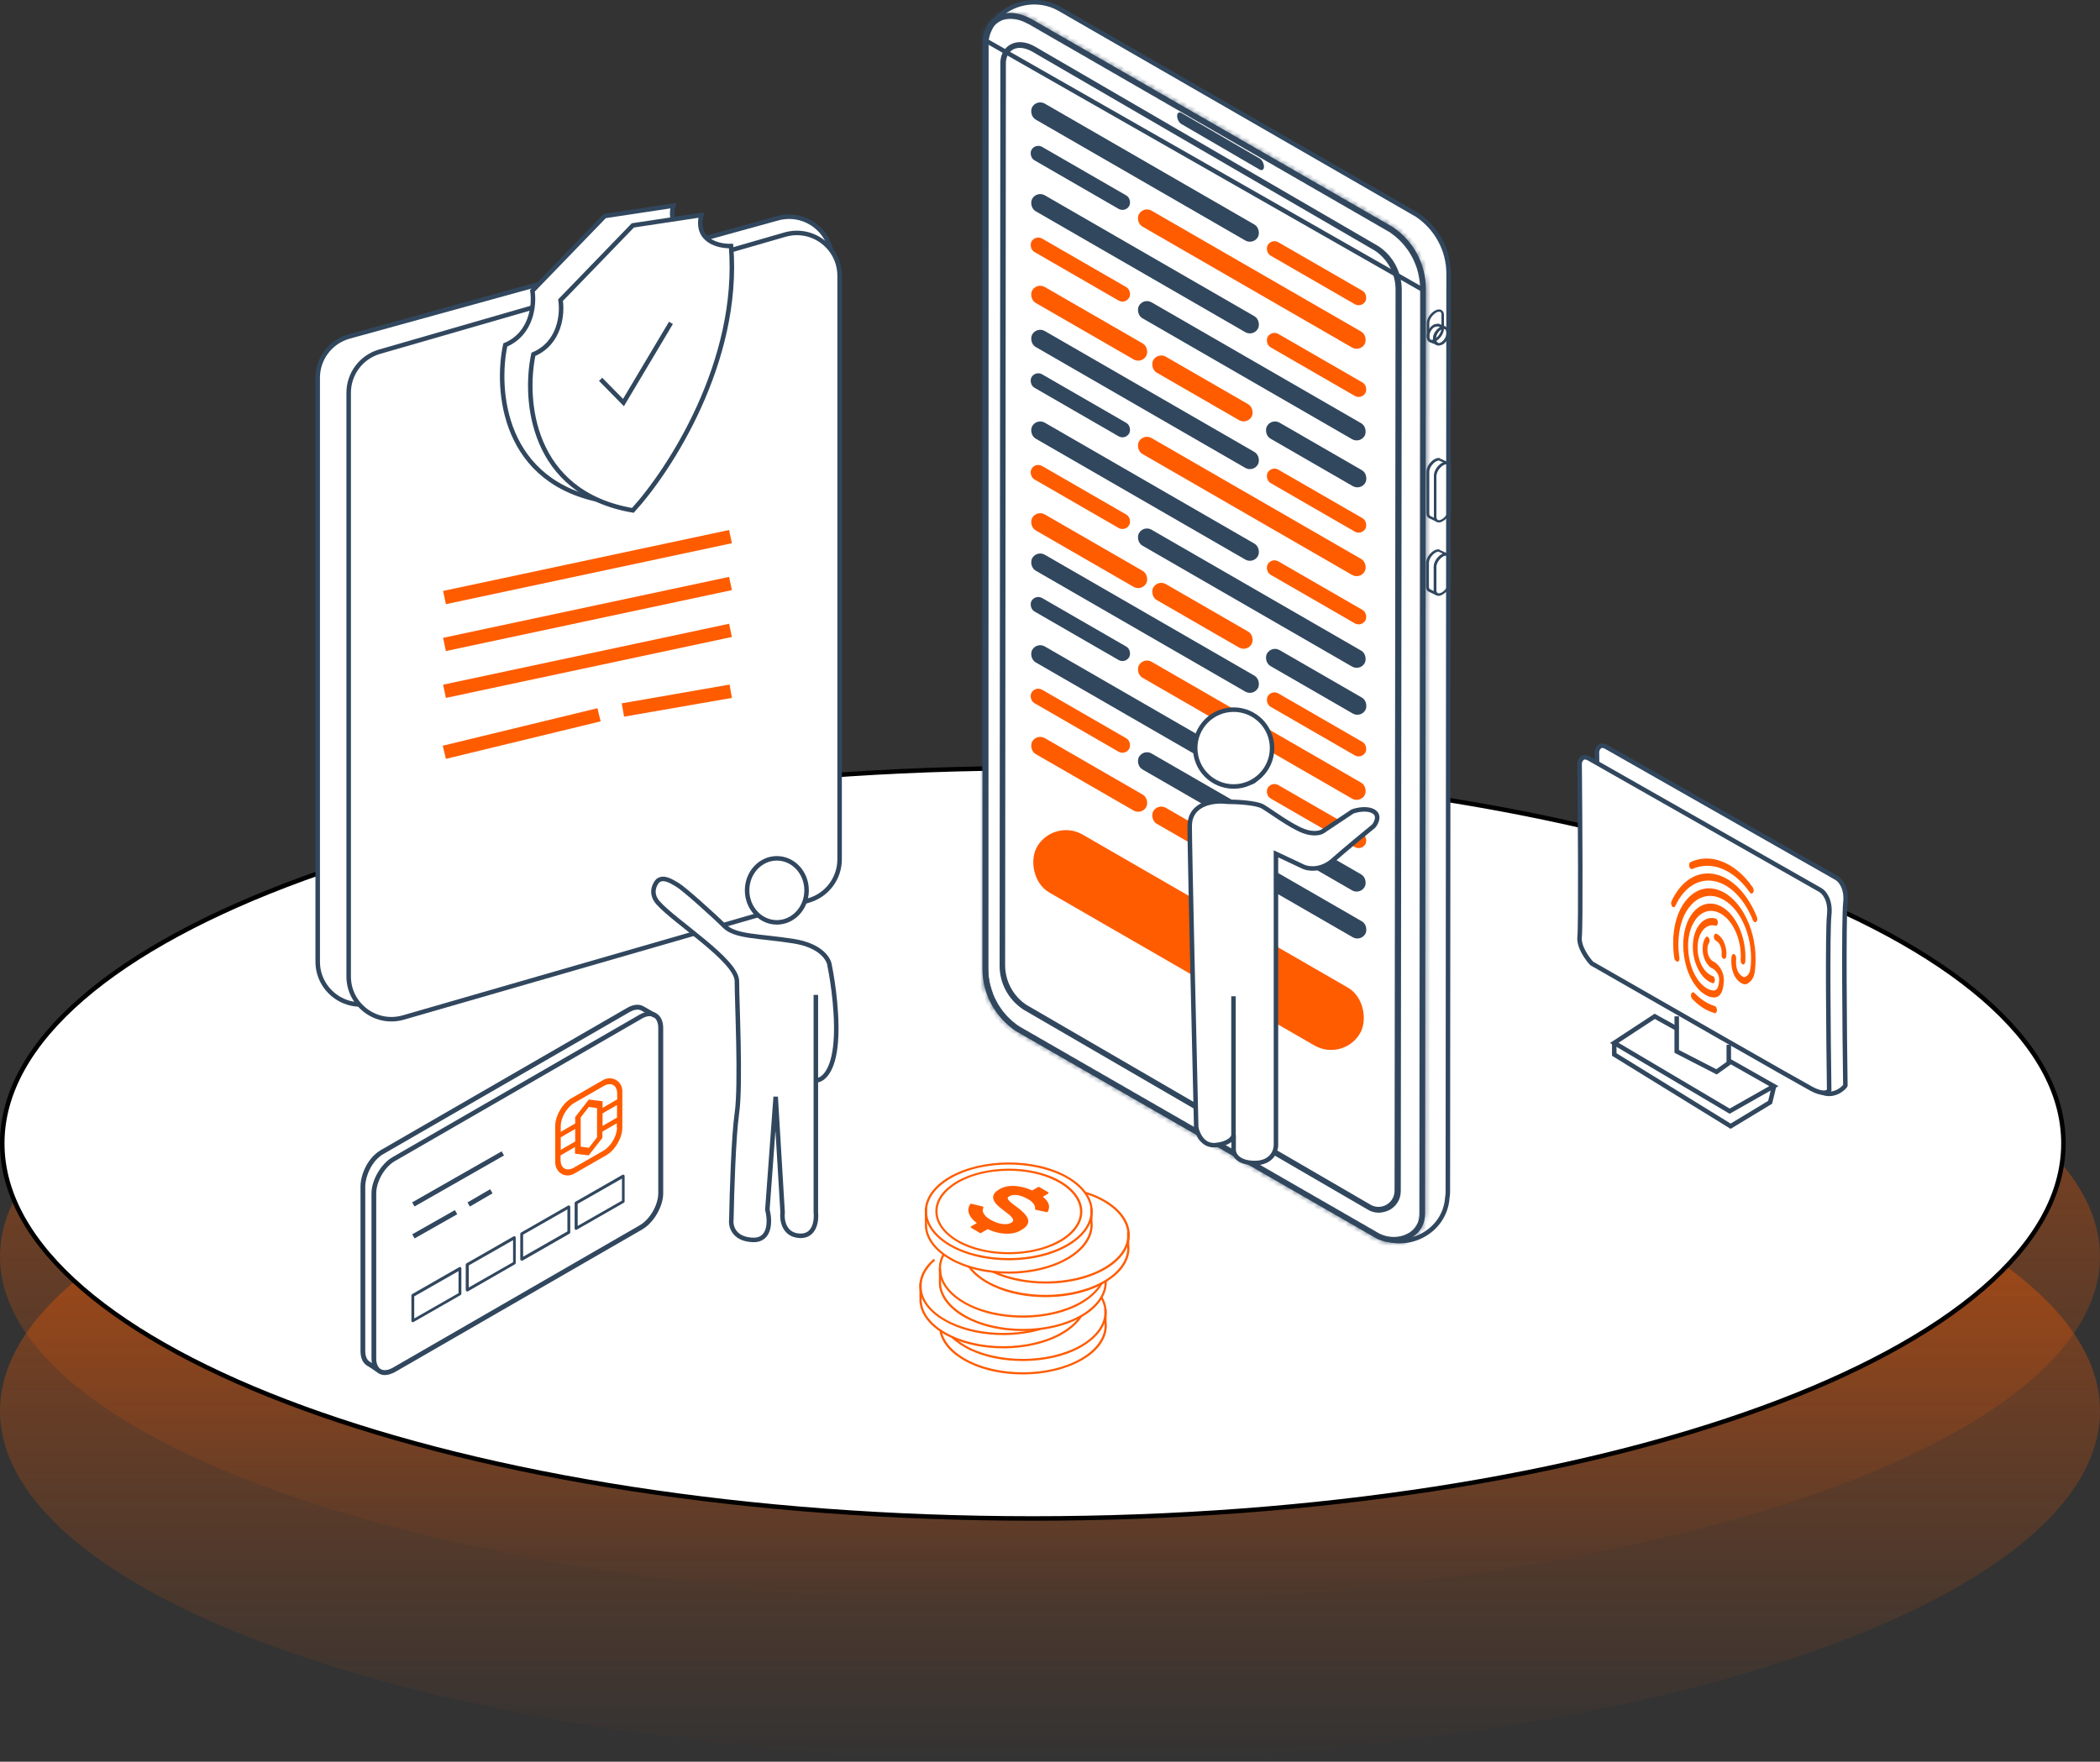 <svg width="466" height="391" viewBox="0 0 466 391" fill="none" xmlns="http://www.w3.org/2000/svg">
<rect x="0" y="0" width="466" height="391" fill="#333333" stroke="none"/>
<ellipse cx="233" cy="278.886" rx="233" ry="76.905" fill="url(#paint0_linear_112_6024)" fill-opacity="0.5"/>
<ellipse cx="233" cy="313.151" rx="233" ry="77.667" fill="url(#paint1_linear_112_6024)" fill-opacity="0.5"/>
<path d="M457.886 253.758C457.886 265.123 451.585 276.014 440.048 285.982C428.512 295.949 411.791 304.948 391.085 312.515C349.677 327.647 292.44 337.016 229.193 337.016C165.946 337.016 108.708 327.647 67.301 312.515C46.595 304.948 29.873 295.949 18.338 285.982C6.801 276.014 0.5 265.123 0.5 253.758C0.5 242.393 6.801 231.502 18.338 221.534C29.873 211.567 46.595 202.569 67.301 195.002C108.708 179.869 165.946 170.5 229.193 170.5C292.44 170.5 349.677 179.869 391.085 195.002C411.791 202.569 428.512 211.567 440.048 221.534C451.585 231.502 457.886 242.393 457.886 253.758Z" fill="white" stroke="black"/>
<path d="M407.569 194.882L407.569 194.882L407.566 194.88L356.482 165.802C356.069 165.567 355.754 165.496 355.523 165.5C355.298 165.504 355.118 165.578 354.967 165.696C354.655 165.938 354.453 166.379 354.373 166.752C354.429 172.658 354.496 181.637 354.516 189.448C354.526 193.364 354.524 196.988 354.502 199.784C354.481 202.562 354.441 204.562 354.37 205.196C354.252 206.25 354.646 207.451 355.242 208.564C355.814 209.632 356.539 210.557 357.042 211.094C364.483 215.373 375.394 222.731 384.841 229.232C387.743 231.228 390.511 233.147 392.999 234.872C394.573 235.963 396.035 236.977 397.349 237.884C400.757 240.237 403.135 241.85 403.91 242.267C405.351 243.043 406.705 242.837 407.747 242.343C408.272 242.095 408.711 241.775 409.028 241.481C409.187 241.334 409.31 241.197 409.396 241.084C409.439 241.027 409.471 240.98 409.492 240.943C409.494 240.941 409.495 240.939 409.496 240.936C409.412 235.217 409.312 226.038 409.283 217.822C409.254 209.578 409.295 202.248 409.501 200.406C409.883 196.98 408.276 195.277 407.569 194.882Z" fill="white" stroke="#31475E"/>
<path d="M403.967 197.554L403.964 197.552L352.647 168.37C352.231 168.134 351.914 168.063 351.682 168.067C351.455 168.07 351.274 168.145 351.122 168.263C350.808 168.508 350.605 168.95 350.525 169.325C350.581 175.252 350.648 184.263 350.668 192.101C350.678 196.032 350.676 199.669 350.654 202.475C350.633 205.263 350.593 207.269 350.522 207.906C350.403 208.964 350.798 210.169 351.398 211.287C351.973 212.359 352.701 213.287 353.207 213.826C368.147 222.396 398.687 239.885 401.916 241.623C403.488 242.469 404.496 242.598 405.089 242.497C405.6 242.41 405.823 242.154 405.904 241.977C405.82 236.243 405.72 227.473 405.69 219.672C405.661 211.85 405.702 204.947 405.909 203.099C406.293 199.661 404.678 197.951 403.967 197.554Z" fill="white" stroke="#31475E"/>
<path d="M379.332 221.206C378.806 221.028 378.27 220.724 377.748 220.331C377.091 219.823 376.469 219.105 375.896 218.271C375.031 216.959 374.34 215.335 373.954 213.546C373.599 211.946 373.443 210.256 373.543 208.7C373.692 206.659 374.211 204.802 375.092 203.373C375.549 202.647 376.082 202.025 376.681 201.568C377.988 200.548 379.543 200.278 381.09 200.808C384.886 202.106 387.66 207.769 387.289 213.442C387.25 213.867 386.991 214.133 386.726 214.059C386.435 213.95 386.229 213.516 386.267 213.09C386.587 208.303 384.225 203.509 381.015 202.399C379.673 201.933 378.404 202.157 377.276 203.021C376.782 203.403 376.324 203.945 375.946 204.561C375.194 205.764 374.754 207.326 374.62 209.092C374.524 210.433 374.659 211.873 374.959 213.247C375.299 214.752 375.874 216.14 376.618 217.248C377.09 217.942 377.612 218.521 378.159 218.949C378.675 219.372 379.246 219.651 379.842 219.779C380.733 219.986 381.337 219.684 381.486 217.643C381.543 216.912 381.341 216.263 380.879 215.694C380.573 215.305 380.242 215.066 380.157 215.021C378.734 214.48 377.667 212.333 377.835 210.172C377.872 209.376 378.08 208.671 378.448 208.114C378.622 207.803 378.958 207.827 379.184 208.142C379.41 208.456 379.446 208.986 379.247 209.262C379.038 209.598 378.905 210.038 378.891 210.499C378.801 211.809 379.445 213.148 380.321 213.445L380.351 213.45L380.377 213.485C381.193 213.957 382.699 215.498 382.512 217.964C382.335 220.556 381.444 221.674 379.807 221.314C379.657 221.29 379.477 221.261 379.332 221.206Z" fill="#FF5C00"/>
<path d="M382.486 212.815L382.456 212.81C382.171 212.671 381.964 212.237 382.033 211.816C382.125 211.061 381.953 210.231 381.595 209.587C381.349 209.208 381.088 208.918 380.742 208.77C380.457 208.63 380.285 208.171 380.319 207.776C380.388 207.355 380.642 207.119 380.928 207.258C381.444 207.497 381.92 207.975 382.308 208.624C382.906 209.678 383.206 211.052 383.065 212.293C383.001 212.684 382.752 212.889 382.486 212.815Z" fill="#FF5C00"/>
<path d="M379.977 218.199C378.665 217.738 377.475 216.527 376.679 214.794C375.853 213.056 375.506 211.026 375.7 209.085C376.043 205.473 378.237 203.18 380.715 203.862C381.01 203.941 381.222 204.345 381.208 204.805C381.2 205.236 380.935 205.532 380.64 205.452C378.723 204.924 377.013 206.71 376.737 209.532C376.582 211.048 376.847 212.633 377.487 214.001C378.127 215.369 379.055 216.292 380.077 216.643C380.367 216.752 380.573 217.187 380.535 217.612C380.496 218.038 380.237 218.303 379.977 218.199Z" fill="#FF5C00"/>
<path d="M372.013 213.354C371.807 213.29 371.606 213.01 371.54 212.66C371.305 211.08 371.225 209.495 371.325 207.939C371.558 204.247 372.773 201.147 374.727 199.185C376.681 197.223 379.085 196.66 381.579 197.622C383.958 198.534 386.091 200.763 387.587 203.874C389.083 206.986 389.745 210.67 389.537 214.212C389.493 214.667 389.445 215.152 389.401 215.608C389.26 216.664 388.842 217.52 388.249 217.947C388.214 217.973 388.179 217.998 388.139 218.053C387.785 218.334 387.286 218.746 386.334 218.159C384.96 217.318 384.45 215.724 384.271 214.554C384.097 213.354 384.234 212.329 384.239 212.299C384.307 211.878 384.562 211.642 384.847 211.781C385.133 211.92 385.304 212.38 385.266 212.805C385.266 212.805 385.173 213.561 385.306 214.446C385.47 215.521 385.907 216.239 386.604 216.692C387.11 216.991 387.255 216.86 387.569 216.634C387.604 216.609 387.674 216.559 387.709 216.534C388.058 216.282 388.296 215.766 388.399 215.136C388.463 214.746 388.502 214.32 388.535 213.925C388.959 207.366 385.882 200.914 381.53 199.248C379.356 198.399 377.177 198.907 375.477 200.633C373.747 202.354 372.676 205.139 372.482 208.406C372.381 209.776 372.461 211.177 372.665 212.567C372.747 213.011 372.558 213.412 372.273 213.458C372.133 213.374 372.073 213.364 372.013 213.354Z" fill="#FF5C00"/>
<path d="M371.286 201.336C371.196 201.322 371.116 201.247 371.066 201.177C370.835 200.893 370.763 200.388 370.912 200.042C372.015 197.633 373.574 195.822 375.406 194.795C377.304 193.749 379.429 193.572 381.532 194.285C384.947 195.459 387.974 198.821 389.86 203.506C390.012 203.901 389.963 204.386 389.714 204.592C389.464 204.798 389.154 204.624 388.972 204.224C387.263 199.968 384.497 196.896 381.432 195.841C377.581 194.503 373.862 196.516 371.761 201.075C371.661 201.305 371.462 201.396 371.286 201.336Z" fill="#FF5C00"/>
<path d="M379.966 224.671C379.936 224.666 379.906 224.661 379.876 224.657C378.303 224.091 376.83 223.111 375.494 221.66C375.229 221.401 375.157 220.896 375.306 220.55C375.455 220.204 375.775 220.133 376.01 220.388C377.25 221.669 378.579 222.595 380.006 223.106C380.181 223.165 380.326 223.22 380.502 223.279C380.797 223.358 381.003 223.793 380.995 224.223C380.986 224.653 380.722 224.949 380.427 224.87C380.261 224.75 380.116 224.696 379.966 224.671Z" fill="#FF5C00"/>
<path d="M388.561 198.296C388.476 198.252 388.365 198.172 388.29 198.067C386.39 195.352 384.104 193.499 381.655 192.637C379.582 191.929 377.441 192.011 375.543 192.872C375.279 192.983 374.978 192.749 374.861 192.329C374.745 191.909 374.879 191.469 375.148 191.328C377.216 190.371 379.511 190.283 381.785 191.086C384.439 192.013 386.916 194.02 388.962 196.975C389.188 197.289 389.229 197.789 389.025 198.095C388.901 198.29 388.736 198.356 388.561 198.296Z" fill="#FF5C00"/>
<path d="M383.624 231.894V235.947L380.906 237.892L372.074 233.353V225.572" stroke="#31475E"/>
<path d="M383.82 235.506L393.631 241.062L383.82 246.619L358.211 231.465L367.191 225.572L372.346 228.434" stroke="#31475E"/>
<path d="M393.631 241.229L392.803 244.652L384.031 249.956L358.211 234.043V231.476" stroke="#31475E"/>
<path d="M70.5 83.841C70.5 79.567 73.354 75.82 77.473 74.683L172.57 48.446C178.62 46.776 184.597 51.328 184.597 57.603V187.194C184.597 191.468 181.743 195.215 177.624 196.352L82.527 222.59C76.477 224.259 70.5 219.707 70.5 213.432V83.841Z" fill="white" stroke="#31475E"/>
<path d="M77.371 87.183C77.371 82.951 80.17 79.23 84.235 78.056L174.178 52.077C180.253 50.322 186.314 54.881 186.314 61.204V190.724C186.314 194.955 183.516 198.677 179.451 199.851L89.507 225.83C83.433 227.585 77.371 223.026 77.371 216.703V87.183Z" fill="white" stroke="#31475E"/>
<path d="M118.142 64.544L134.196 47.943L149.389 45.653C148.013 51.377 153.212 52.618 155.983 52.522C158.047 78.168 142.318 102.325 134.196 111.198C111.491 107.305 110.02 86.487 112.122 76.565C118.085 74.046 118.62 67.501 118.142 64.544Z" fill="white" stroke="#31475E"/>
<path d="M124.382 66.624L140.436 50.023L155.63 47.733C154.254 53.458 159.452 54.698 162.223 54.603C164.287 80.248 148.558 104.406 140.436 113.278C117.732 109.386 116.26 88.568 118.362 78.645C124.325 76.127 124.86 69.582 124.382 66.624Z" fill="white" stroke="#31475E"/>
<path d="M133.279 84.191L138.351 89.349L148.885 71.663" stroke="#31475E"/>
<line x1="98.637" y1="132.624" x2="162.101" y2="119.099" stroke="#FF5C00" stroke-width="3"/>
<line x1="98.637" y1="143.029" x2="162.101" y2="129.504" stroke="#FF5C00" stroke-width="3"/>
<line x1="98.637" y1="153.43" x2="162.101" y2="139.905" stroke="#FF5C00" stroke-width="3"/>
<line x1="98.596" y1="166.968" x2="132.929" y2="158.644" stroke="#FF5C00" stroke-width="3"/>
<line x1="138.229" y1="157.58" x2="162.158" y2="153.418" stroke="#FF5C00" stroke-width="3"/>
<path d="M223.837 282.681C219.71 282.681 215.583 281.913 212.159 280.281C208.064 278.362 205.537 275.482 205.249 272.411L205.217 268.22H205.697L205.729 272.379C205.985 275.259 208.416 278.01 212.351 279.866C220.158 283.513 231.643 282.841 237.978 278.33C240.857 276.282 242.265 273.691 241.945 271.067V268.22H242.425V271.035C242.777 273.819 241.305 276.57 238.266 278.714C234.619 281.305 229.244 282.681 223.837 282.681Z" fill="#FF5C00"/>
<path d="M223.836 279.706C219.709 279.706 215.582 278.938 212.158 277.306C208.063 275.387 205.536 272.507 205.248 269.404C204.992 266.684 206.496 264.029 209.439 261.949C215.902 257.374 227.611 256.67 235.546 260.382C239.641 262.301 242.168 265.181 242.456 268.284C242.712 271.004 241.208 273.659 238.265 275.739C234.618 278.362 229.243 279.706 223.836 279.706ZM223.868 258.462C218.557 258.462 213.31 259.774 209.727 262.333C206.911 264.317 205.504 266.812 205.728 269.372C205.984 272.283 208.415 275.035 212.35 276.89C220.157 280.538 231.642 279.866 237.977 275.355C240.792 273.371 242.2 270.876 241.976 268.316C241.72 265.405 239.289 262.653 235.354 260.798C231.994 259.262 227.931 258.462 223.868 258.462ZM223.836 278.362C220.253 278.362 216.637 277.69 213.63 276.282C210.047 274.587 207.839 272.059 207.583 269.372C207.359 266.972 208.671 264.669 211.263 262.845C216.925 258.846 227.163 258.206 234.106 261.469C237.689 263.165 239.897 265.693 240.153 268.38C240.377 270.78 239.065 273.083 236.473 274.939C233.274 277.178 228.571 278.362 223.836 278.362ZM223.868 259.838C219.261 259.838 214.654 260.99 211.518 263.229C209.087 264.957 207.839 267.132 208.063 269.34C208.287 271.867 210.399 274.267 213.822 275.867C220.637 279.066 230.651 278.458 236.185 274.555C238.617 272.827 239.865 270.652 239.641 268.444C239.417 265.917 237.305 263.517 233.882 261.917C230.97 260.51 227.419 259.838 223.868 259.838Z" fill="#FF5C00"/>
<path d="M232.634 267.996C232.634 268.22 232.57 268.444 232.474 268.7L232.378 268.924L229.979 268.412L230.011 268.284C230.107 267.58 229.403 266.684 228.347 266.076C226.587 265.053 224.988 264.829 223.932 265.437C223.292 265.82 223.324 266.236 223.74 266.716C224.06 267.1 224.572 267.516 225.212 267.932C226.971 269.244 228.475 270.492 227.867 271.739C227.675 272.123 227.291 272.475 226.683 272.859C224.444 274.139 221.373 273.691 219.293 272.635L219.197 272.571L217.565 273.499L215.646 272.379L216.35 271.995L217.213 271.483L217.117 271.419C216.318 270.875 215.198 269.884 215.134 268.7V268.54C215.134 268.252 215.23 267.932 215.39 267.612L215.486 267.42L218.013 268.028L217.949 268.188C217.821 268.54 217.853 268.892 218.013 269.244C218.301 269.916 219.005 270.555 219.741 270.971C221.596 272.027 223.452 272.283 224.636 271.611C224.732 271.547 224.828 271.483 224.892 271.419C225.5 270.875 224.988 270.044 223.356 268.828C221.916 267.772 220.701 266.78 220.701 265.82C220.701 265.788 220.701 265.788 220.701 265.756C220.733 265.245 221.117 264.733 222.012 264.221C224.636 262.717 228.091 264.093 229.083 264.541L229.179 264.573L230.587 263.741L232.506 264.861L231.482 265.437L231.099 265.661L231.162 265.725C231.45 265.948 231.706 266.172 231.898 266.364C232.41 266.908 232.666 267.42 232.666 267.932C232.634 267.964 232.634 267.996 232.634 267.996Z" fill="#FF5C00"/>
<path d="M223.484 273.819C221.948 273.819 220.413 273.403 219.197 272.795L217.693 273.659C217.629 273.691 217.533 273.691 217.469 273.659L215.55 272.539C215.486 272.507 215.422 272.411 215.422 272.347C215.422 272.251 215.454 272.187 215.55 272.155L216.766 271.451C215.902 270.811 214.974 269.852 214.878 268.7V268.508C214.878 268.156 214.974 267.804 215.166 267.484L215.262 267.292C215.326 267.196 215.422 267.132 215.518 267.164L218.045 267.772C218.109 267.804 218.173 267.836 218.205 267.9C218.237 267.964 218.237 268.028 218.205 268.092L218.141 268.252C218.045 268.508 218.045 268.796 218.173 269.116C218.429 269.692 219.005 270.3 219.805 270.715C221.597 271.739 223.356 271.995 224.444 271.355C224.54 271.291 224.604 271.259 224.636 271.195C224.764 271.067 224.828 270.971 224.828 270.811C224.828 270.523 224.508 269.948 223.132 268.956C221.693 267.9 220.381 266.876 220.381 265.756C220.381 265.724 220.381 265.692 220.381 265.66C220.413 265.053 220.861 264.477 221.789 263.933C224.476 262.365 228.027 263.741 229.051 264.221L230.363 263.453C230.427 263.421 230.523 263.421 230.619 263.453L232.538 264.573C232.602 264.605 232.666 264.701 232.666 264.765C232.666 264.861 232.634 264.925 232.538 264.957L231.419 265.596C231.642 265.788 231.802 265.948 231.962 266.108C232.506 266.684 232.794 267.228 232.794 267.804C232.794 267.836 232.794 267.836 232.794 267.868C232.794 268.124 232.73 268.38 232.634 268.668L232.538 268.892C232.506 268.988 232.378 269.052 232.25 269.02L229.851 268.508C229.723 268.476 229.659 268.38 229.659 268.252L229.691 268.124C229.755 267.548 229.115 266.684 228.123 266.14C226.428 265.181 224.924 264.925 223.964 265.501C223.74 265.628 223.612 265.756 223.612 265.884C223.58 266.012 223.676 266.204 223.868 266.428C224.188 266.812 224.732 267.228 225.276 267.612C227.035 268.924 228.699 270.3 228.027 271.707C227.803 272.155 227.387 272.539 226.747 272.923C225.82 273.563 224.668 273.819 223.484 273.819ZM219.197 272.283C219.229 272.283 219.261 272.283 219.325 272.315L219.421 272.379C221.437 273.371 224.444 273.851 226.588 272.603C227.163 272.283 227.515 271.931 227.675 271.611C228.155 270.651 227.035 269.564 225.084 268.124C224.508 267.708 223.932 267.26 223.58 266.844C223.292 266.492 223.164 266.204 223.228 265.916C223.26 265.628 223.484 265.405 223.836 265.213C224.956 264.573 226.652 264.797 228.475 265.852C229.627 266.492 230.331 267.452 230.267 268.252L232.25 268.668V268.636C232.346 268.444 232.378 268.22 232.378 268.028H232.634H232.378C232.378 267.548 232.122 267.1 231.674 266.588C231.483 266.396 231.259 266.172 230.971 265.948L230.907 265.884C230.843 265.82 230.811 265.756 230.811 265.692C230.811 265.628 230.875 265.532 230.939 265.501L231.994 264.893L230.555 264.061L229.243 264.797C229.179 264.829 229.083 264.829 229.019 264.797L228.923 264.765C227.963 264.317 224.572 263.005 222.076 264.445C221.309 264.893 220.925 265.341 220.893 265.788L220.637 265.82H220.893C220.893 266.684 222.204 267.74 223.452 268.604C224.7 269.532 225.308 270.236 225.34 270.811C225.34 271.099 225.244 271.355 225.02 271.547C224.956 271.611 224.86 271.675 224.732 271.771C223.484 272.475 221.533 272.251 219.613 271.131C218.749 270.619 218.077 269.948 217.789 269.276C217.629 268.86 217.597 268.508 217.693 268.156L215.614 267.644L215.582 267.676C215.454 267.932 215.358 268.22 215.358 268.476V268.636C215.422 269.756 216.574 270.683 217.245 271.163L217.341 271.227C217.405 271.259 217.437 271.355 217.437 271.419C217.437 271.515 217.373 271.579 217.309 271.611L216.126 272.283L217.565 273.115L219.069 272.251C219.133 272.315 219.165 272.283 219.197 272.283Z" fill="#FF5C00"/>
<path d="M231.994 287.896C227.867 287.896 223.74 287.128 220.317 285.496C217.949 284.377 216.062 282.937 214.878 281.305L215.262 281.017C216.414 282.585 218.205 283.993 220.509 285.048C228.315 288.696 239.801 288.024 246.136 283.513C249.015 281.465 250.423 278.874 250.103 276.25V273.403H250.583V276.218C250.935 279.002 249.463 281.753 246.423 283.897C242.776 286.552 237.401 287.896 231.994 287.896Z" fill="#FF5C00"/>
<path d="M232.089 284.888C227.93 284.888 223.707 284.089 220.22 282.457L220.412 282.009C228.282 285.72 239.832 285.048 246.166 280.569C248.982 278.586 250.39 276.09 250.166 273.531C249.91 270.619 247.478 267.868 243.543 266.012C242.679 265.596 241.751 265.244 240.791 264.956L240.951 264.509C241.943 264.828 242.903 265.18 243.767 265.596C247.862 267.516 250.39 270.395 250.677 273.499C250.933 276.218 249.43 278.874 246.486 280.953C242.807 283.545 237.464 284.888 232.089 284.888Z" fill="#FF5C00"/>
<path d="M226.939 295.415C222.812 295.415 218.684 294.647 215.261 293.015C211.134 291.096 208.607 288.216 208.351 285.145V281.53H208.83V285.113C209.086 287.992 211.518 290.712 215.485 292.599C223.292 296.247 234.777 295.575 241.112 291.064C243.767 289.176 245.207 286.808 245.111 284.377L245.591 284.345C245.687 286.936 244.183 289.464 241.4 291.448C237.721 294.039 232.346 295.415 226.939 295.415Z" fill="#FF5C00"/>
<path d="M226.939 292.439C222.812 292.439 218.685 291.671 215.262 290.04C211.838 288.44 209.503 286.168 208.671 283.641C208.095 281.849 208.255 279.994 209.183 278.298L209.599 278.522C208.735 280.122 208.575 281.849 209.119 283.513C209.919 285.913 212.158 288.088 215.454 289.624C223.26 293.271 234.746 292.599 241.08 288.088C242.52 287.064 243.608 285.881 244.28 284.633L244.696 284.857C243.992 286.168 242.84 287.384 241.336 288.472C237.721 291.095 232.346 292.439 226.939 292.439Z" fill="#FF5C00"/>
<path d="M222.62 299.254C218.493 299.254 214.366 298.486 210.943 296.854C206.88 294.935 204.384 292.119 204.064 289.08C204.032 289.048 204.032 289.016 204.032 288.952V284.793H204.512V288.856C204.512 288.888 204.544 288.92 204.544 288.952C204.8 291.863 207.232 294.583 211.167 296.438C218.973 300.086 230.459 299.414 236.793 294.903C238.041 294.007 239.001 293.047 239.673 291.991L240.089 292.247C239.385 293.335 238.361 294.359 237.081 295.287C233.37 297.91 228.027 299.254 222.62 299.254Z" fill="#FF5C00"/>
<path d="M222.652 296.311C218.461 296.311 214.301 295.511 210.942 293.911C206.943 292.023 204.479 289.336 204.064 286.329C203.712 283.865 204.831 281.402 207.199 279.386L207.519 279.738C205.279 281.658 204.255 283.961 204.543 286.265C204.927 289.112 207.263 291.671 211.134 293.495C216.669 296.087 224.379 296.566 230.778 294.743L230.906 295.191C228.283 295.927 225.467 296.311 222.652 296.311Z" fill="#FF5C00"/>
<path d="M226.938 305.045C222.811 305.045 218.683 304.277 215.26 302.645C211.453 300.853 209.053 298.326 208.478 295.479L208.957 295.383C209.501 298.07 211.837 300.501 215.484 302.229C223.29 305.876 234.776 305.205 241.111 300.693C243.99 298.646 245.398 296.054 245.078 293.431V290.583H245.558V293.399C245.91 296.182 244.438 298.934 241.399 301.077C237.72 303.669 232.345 305.045 226.938 305.045Z" fill="#FF5C00"/>
<path d="M226.938 302.069C222.811 302.069 218.684 301.301 215.26 299.67C213.789 298.966 212.349 298.006 211.197 296.982L211.517 296.63C212.637 297.654 214.045 298.582 215.452 299.254C223.259 302.901 234.744 302.229 241.079 297.718C244.95 294.967 246.102 291.351 244.182 287.992L244.598 287.768C246.646 291.351 245.43 295.223 241.335 298.102C237.72 300.725 232.345 302.069 226.938 302.069Z" fill="#FF5C00"/>
<path d="M178.985 197.607C178.985 201.565 175.998 204.714 172.385 204.714C168.772 204.714 165.785 201.565 165.785 197.607C165.785 193.649 168.772 190.5 172.385 190.5C175.998 190.5 178.985 193.649 178.985 197.607Z" fill="white" stroke="#31475E"/>
<path d="M145.999 200.34C144.164 198.233 145.282 196.165 145.999 195.452C147.229 194.535 148.766 195.452 150.303 196.368C151.84 197.285 158.296 203.089 160.755 205.534C163.214 207.978 168.439 207.672 176.124 208.894C182.272 209.872 184.014 212.968 184.116 214.393C184.834 217.856 186.084 226.308 185.346 232.419C184.608 238.529 182.169 239.853 181.042 239.751V269.08C181.247 270.913 180.796 274.518 177.354 274.274C173.911 274.03 173.46 270.71 173.665 269.08L172.128 243.417L170.284 268.469C170.899 270.812 171.083 275.435 166.902 275.191C162.722 274.946 162.087 272.034 162.292 270.608C162.394 264.905 162.783 252.216 163.521 247.083C164.443 240.668 163.521 222.337 163.521 217.754C163.521 213.171 149.661 204.543 145.999 200.34Z" fill="white"/>
<path d="M181.042 220.809V239.751M181.042 239.751V269.08C181.247 270.913 180.796 274.518 177.354 274.274C173.911 274.03 173.46 270.71 173.665 269.08L172.128 243.417L170.284 268.469C170.899 270.812 171.083 275.435 166.902 275.191C162.722 274.946 162.087 272.034 162.292 270.608C162.394 264.905 162.783 252.216 163.521 247.083C164.443 240.668 163.521 222.337 163.521 217.754C163.521 213.171 149.661 204.543 145.999 200.34C144.164 198.233 145.282 196.165 145.999 195.452C147.229 194.535 148.766 195.452 150.303 196.368C151.84 197.285 158.296 203.089 160.755 205.534C163.214 207.978 168.439 207.672 176.124 208.894C182.272 209.872 184.014 212.968 184.116 214.393C184.834 217.856 186.084 226.308 185.346 232.419C184.608 238.529 182.169 239.853 181.042 239.751Z" stroke="#31475E"/>
<path d="M218.843 9.096L218.843 9.086C219.853 1.944 228.576 -1.803 235.215 2.021L314.449 47.684C318.833 50.631 321.501 55.551 321.448 60.84L321.448 60.844L321.282 264.682C321.282 265.026 321.233 265.379 321.178 265.705L321.174 265.73L321.172 265.756C320.699 273.43 312.061 277.936 305.242 274.024L225.951 228.415C221.463 225.47 218.789 220.442 218.789 215.035H218.289C218.789 215.035 218.789 215.034 218.789 215.032V215.025V214.997L218.789 214.885L218.789 214.445L218.789 212.725L218.789 206.197C218.789 200.573 218.789 192.538 218.79 182.895C218.791 163.609 218.793 137.891 218.796 112.163C218.799 86.435 218.805 60.696 218.812 41.369C218.816 31.706 218.821 23.645 218.826 17.99C218.829 15.162 218.832 12.936 218.835 11.412C218.836 10.65 218.838 10.063 218.839 9.665C218.84 9.466 218.841 9.314 218.842 9.211C218.842 9.16 218.843 9.121 218.843 9.096Z" fill="white" stroke="#31475E"/>
<path d="M317.712 75.985C317.491 75.985 317.325 75.93 317.16 75.819C316.828 75.598 316.607 75.267 316.607 74.77V71.733C316.607 70.739 317.381 69.524 318.375 68.971C318.927 68.64 319.479 68.585 319.866 68.806C320.197 69.026 320.418 69.358 320.418 69.855V72.948C320.418 73.942 319.645 75.157 318.651 75.709C318.319 75.874 317.988 75.985 317.712 75.985ZM319.313 69.192C319.148 69.192 318.872 69.247 318.651 69.413C317.878 69.855 317.16 70.904 317.16 71.733V74.77C317.16 74.991 317.215 75.212 317.436 75.377C317.657 75.488 317.988 75.433 318.375 75.212C319.148 74.77 319.866 73.721 319.866 72.892V69.8C319.866 69.579 319.811 69.358 319.59 69.192C319.479 69.192 319.369 69.192 319.313 69.192Z" fill="#31475E"/>
<path d="M319.251 76.699C319.085 76.699 318.92 76.644 318.754 76.588C318.367 76.423 318.146 76.036 318.036 75.539C317.87 74.545 318.478 73.33 319.417 72.722C319.914 72.391 320.411 72.336 320.852 72.557C321.239 72.722 321.46 73.109 321.57 73.606C321.736 74.6 321.129 75.815 320.19 76.423C319.858 76.588 319.527 76.699 319.251 76.699ZM320.3 72.999C320.135 72.999 319.914 73.054 319.693 73.22C318.975 73.661 318.478 74.711 318.588 75.484C318.643 75.815 318.754 76.036 318.975 76.091C319.196 76.202 319.527 76.147 319.858 75.926C320.576 75.484 321.073 74.434 320.963 73.661C320.908 73.33 320.797 73.109 320.576 73.054C320.521 72.999 320.411 72.999 320.3 72.999Z" fill="#31475E"/>
<path d="M318.947 76.651L318.726 76.54L317.235 75.933C316.793 75.712 316.683 75.325 316.628 74.939C316.462 73.945 317.07 72.73 318.008 72.122C318.45 71.846 319.113 71.846 319.168 71.846H319.279L320.77 72.454L320.604 72.951C320.383 72.895 320.052 72.951 319.776 73.116C319.058 73.558 318.561 74.608 318.671 75.381C318.726 75.657 318.837 75.878 319.002 75.988L319.223 76.154L318.947 76.651ZM319.113 72.454C318.947 72.454 318.561 72.509 318.285 72.619C317.567 73.061 317.07 74.11 317.18 74.884C317.235 75.27 317.346 75.381 317.456 75.436L318.064 75.712C318.064 75.657 318.064 75.602 318.008 75.546C317.843 74.552 318.45 73.337 319.389 72.73C319.444 72.675 319.5 72.675 319.555 72.619L319.113 72.454Z" fill="#31475E"/>
<path d="M318.86 115.847L317.258 115.074C316.927 114.963 316.54 114.632 316.54 113.914V104.691C316.54 103.697 317.313 102.482 318.307 101.93C318.694 101.709 319.136 101.543 319.577 101.709L319.633 101.764L319.522 102.041L319.688 101.82L321.345 102.593L321.124 103.09C320.903 102.979 320.572 103.035 320.24 103.255C319.467 103.697 318.749 104.747 318.749 105.575V114.798C318.749 115.019 318.804 115.295 319.025 115.405L318.86 115.847ZM319.246 102.206C319.136 102.206 318.915 102.261 318.639 102.427C317.865 102.869 317.148 103.918 317.148 104.747V113.969C317.148 114.411 317.368 114.522 317.534 114.577L318.307 114.963C318.307 114.908 318.307 114.853 318.307 114.742V105.52C318.307 104.526 319.08 103.311 320.074 102.758C320.13 102.703 320.24 102.648 320.295 102.648L319.412 102.261C319.357 102.206 319.301 102.206 319.246 102.206Z" fill="#31475E"/>
<path d="M319.294 115.962C319.073 115.962 318.907 115.907 318.742 115.796C318.41 115.575 318.189 115.244 318.189 114.747V105.524C318.189 104.53 318.963 103.315 319.957 102.763C320.509 102.431 321.061 102.376 321.448 102.597C321.779 102.818 322 103.149 322 103.646V112.869C322 113.863 321.227 115.078 320.233 115.63C319.901 115.851 319.57 115.962 319.294 115.962ZM320.896 103.039C320.73 103.039 320.454 103.094 320.233 103.26C319.46 103.702 318.742 104.751 318.742 105.579V114.802C318.742 115.023 318.797 115.244 319.018 115.409C319.239 115.52 319.57 115.465 319.957 115.244C320.73 114.802 321.448 113.753 321.448 112.924V103.702C321.448 103.481 321.393 103.26 321.172 103.094C321.116 103.039 321.006 103.039 320.896 103.039Z" fill="#31475E"/>
<path d="M318.769 132.15L317.167 131.377C316.836 131.267 316.449 130.935 316.449 130.218V124.971C316.449 123.977 317.222 122.762 318.216 122.21C318.603 121.989 319.045 121.823 319.487 121.989L319.542 122.044L319.431 122.32L319.597 122.099L321.254 122.873L321.033 123.37C320.812 123.259 320.481 123.314 320.149 123.535C319.376 123.977 318.658 125.026 318.658 125.855V131.101C318.658 131.322 318.713 131.598 318.934 131.709L318.769 132.15ZM319.155 122.431C319.045 122.431 318.824 122.486 318.548 122.652C317.775 123.093 317.057 124.143 317.057 124.971V130.218C317.057 130.659 317.278 130.77 317.443 130.825L318.216 131.212C318.216 131.156 318.216 131.101 318.216 130.991V125.744C318.216 124.75 318.99 123.535 319.984 122.983C320.039 122.928 320.149 122.873 320.205 122.873L319.321 122.486C319.266 122.431 319.21 122.431 319.155 122.431Z" fill="#31475E"/>
<path d="M319.244 132.246C319.023 132.246 318.858 132.191 318.692 132.081C318.361 131.86 318.14 131.528 318.14 131.031V125.785C318.14 124.791 318.913 123.576 319.907 123.024C320.459 122.692 321.011 122.637 321.398 122.858C321.729 123.079 321.95 123.41 321.95 123.907V129.154C321.95 130.148 321.177 131.363 320.183 131.915C319.852 132.136 319.52 132.246 319.244 132.246ZM320.901 123.244C320.735 123.244 320.459 123.3 320.238 123.465C319.465 123.907 318.747 124.956 318.747 125.785V131.031C318.747 131.252 318.802 131.473 319.023 131.639C319.244 131.749 319.576 131.694 319.962 131.473C320.735 131.031 321.453 129.982 321.453 129.154V123.907C321.453 123.686 321.398 123.465 321.177 123.3C321.067 123.244 321.011 123.244 320.901 123.244Z" fill="#31475E"/>
<path d="M218.844 9.062L218.789 214.871C218.789 220.279 221.463 225.307 225.951 228.251L306.049 274.345C308.207 275.299 310.582 275.236 312.402 274.348C314.212 273.466 315.483 271.768 315.483 269.378L315.649 64.271L218.844 9.062ZM218.844 9.062C219.004 6.785 220.11 5.035 221.783 4.205C223.46 3.373 225.821 3.408 228.591 4.952C228.592 4.952 228.593 4.953 228.594 4.953L308.65 51.11C313.031 54.055 315.649 58.975 315.649 64.27L218.844 9.062Z" stroke="#31475E"/>
<mask id="path-50-inside-1_112_6024" fill="white">
<path d="M309.289 275.787C308.074 275.787 306.859 275.511 305.699 275.014L225.511 228.9C220.762 225.753 217.946 220.506 218.001 214.873L218.056 8.992C218.222 6.562 219.381 4.574 221.259 3.58C223.413 2.42 226.119 2.696 228.935 4.243L309.013 50.356C313.652 53.449 316.413 58.585 316.413 64.162L316.247 269.27C316.247 271.535 315.253 273.412 313.431 274.572C312.216 275.4 310.78 275.787 309.289 275.787ZM218.608 9.047L218.553 214.873C218.553 220.34 221.259 225.421 225.843 228.459L305.975 274.572C308.405 275.621 311.166 275.511 313.155 274.185C314.811 273.136 315.695 271.424 315.75 269.326L315.916 64.218C315.916 58.806 313.265 53.835 308.792 50.853L228.715 4.74C226.064 3.248 223.523 3.028 221.59 4.077C219.823 5.016 218.774 6.783 218.608 9.047Z"/>
</mask>
<path d="M309.289 275.787C308.074 275.787 306.859 275.511 305.699 275.014L225.511 228.9C220.762 225.753 217.946 220.506 218.001 214.873L218.056 8.992C218.222 6.562 219.381 4.574 221.259 3.58C223.413 2.42 226.119 2.696 228.935 4.243L309.013 50.356C313.652 53.449 316.413 58.585 316.413 64.162L316.247 269.27C316.247 271.535 315.253 273.412 313.431 274.572C312.216 275.4 310.78 275.787 309.289 275.787ZM218.608 9.047L218.553 214.873C218.553 220.34 221.259 225.421 225.843 228.459L305.975 274.572C308.405 275.621 311.166 275.511 313.155 274.185C314.811 273.136 315.695 271.424 315.75 269.326L315.916 64.218C315.916 58.806 313.265 53.835 308.792 50.853L228.715 4.74C226.064 3.248 223.523 3.028 221.59 4.077C219.823 5.016 218.774 6.783 218.608 9.047Z" fill="#31475E"/>
<path d="M305.699 275.014L305.201 275.881L305.251 275.91L305.305 275.933L305.699 275.014ZM225.511 228.9L224.959 229.734L224.985 229.752L225.013 229.767L225.511 228.9ZM218.001 214.873L219.001 214.883L219.001 214.873L218.001 214.873ZM218.056 8.992L217.058 8.924L217.056 8.958L217.056 8.992L218.056 8.992ZM221.259 3.58L221.727 4.464L221.733 4.46L221.259 3.58ZM228.935 4.243L229.435 3.376L229.426 3.371L229.417 3.366L228.935 4.243ZM309.013 50.356L309.567 49.524L309.54 49.506L309.512 49.489L309.013 50.356ZM316.413 64.162L317.413 64.163V64.162H316.413ZM316.247 269.27L315.247 269.27V269.27H316.247ZM313.431 274.572L312.894 273.728L312.88 273.737L312.867 273.746L313.431 274.572ZM218.608 9.047L217.611 8.974L217.608 9.01L217.608 9.047L218.608 9.047ZM218.553 214.873L217.553 214.873V214.873H218.553ZM225.843 228.459L225.29 229.292L225.317 229.31L225.344 229.325L225.843 228.459ZM305.975 274.572L305.476 275.439L305.526 275.467L305.579 275.49L305.975 274.572ZM313.155 274.185L312.62 273.341L312.61 273.347L312.6 273.353L313.155 274.185ZM315.75 269.326L316.75 269.352L316.75 269.339L316.75 269.326L315.75 269.326ZM315.916 64.218L316.916 64.218V64.218H315.916ZM308.792 50.853L309.346 50.021L309.319 50.003L309.291 49.986L308.792 50.853ZM228.715 4.74L229.214 3.873L229.205 3.868L228.715 4.74ZM221.59 4.077L222.06 4.96L222.068 4.956L221.59 4.077ZM309.289 274.787C308.226 274.787 307.145 274.545 306.093 274.095L305.305 275.933C306.573 276.476 307.922 276.787 309.289 276.787V274.787ZM306.198 274.147L226.01 228.034L225.013 229.767L305.201 275.881L306.198 274.147ZM226.064 228.067C221.592 225.103 218.949 220.171 219.001 214.883L217.001 214.863C216.942 220.841 219.932 226.402 224.959 229.734L226.064 228.067ZM219.001 214.873L219.056 8.992L217.056 8.992L217.001 214.873L219.001 214.873ZM219.054 9.06C219.201 6.907 220.211 5.266 221.727 4.464L220.791 2.696C218.552 3.882 217.243 6.217 217.058 8.924L219.054 9.06ZM221.733 4.46C223.483 3.518 225.811 3.668 228.454 5.119L229.417 3.366C226.427 1.724 223.343 1.322 220.785 2.699L221.733 4.46ZM228.436 5.109L308.514 51.222L309.512 49.489L229.435 3.376L228.436 5.109ZM308.458 51.188C312.82 54.096 315.413 58.92 315.413 64.162H317.413C317.413 58.249 314.483 52.801 309.567 49.524L308.458 51.188ZM315.413 64.162L315.247 269.27L317.247 269.271L317.413 64.163L315.413 64.162ZM315.247 269.27C315.247 271.214 314.41 272.764 312.894 273.728L313.968 275.416C316.096 274.061 317.247 271.855 317.247 269.27H315.247ZM312.867 273.746C311.84 274.446 310.607 274.787 309.289 274.787V276.787C310.953 276.787 312.591 276.355 313.994 275.398L312.867 273.746ZM217.608 9.047L217.553 214.873L219.553 214.873L219.608 9.047L217.608 9.047ZM217.553 214.873C217.553 220.674 220.426 226.069 225.29 229.292L226.395 227.625C222.092 224.774 219.553 220.007 219.553 214.873H217.553ZM225.344 229.325L305.476 275.439L306.474 273.705L226.342 227.592L225.344 229.325ZM305.579 275.49C308.262 276.649 311.39 276.564 313.709 275.018L312.6 273.353C310.943 274.458 308.549 274.594 306.372 273.654L305.579 275.49ZM313.69 275.03C315.664 273.78 316.687 271.738 316.75 269.352L314.751 269.299C314.703 271.11 313.958 272.493 312.62 273.341L313.69 275.03ZM316.75 269.326L316.916 64.218L314.916 64.217L314.75 269.325L316.75 269.326ZM316.916 64.218C316.916 58.474 314.1 53.19 309.346 50.021L308.237 51.685C312.43 54.48 314.916 59.137 314.916 64.218H316.916ZM309.291 49.986L229.214 3.873L228.216 5.606L308.293 51.719L309.291 49.986ZM229.205 3.868C226.374 2.275 223.452 1.929 221.113 3.198L222.068 4.956C223.595 4.127 225.754 4.222 228.224 5.611L229.205 3.868ZM221.121 3.194C219 4.32 217.797 6.428 217.611 8.974L219.606 9.12C219.751 7.138 220.646 5.711 222.06 4.96L221.121 3.194Z" fill="#31475E" mask="url(#path-50-inside-1_112_6024)"/>
<path d="M303.665 267.686L303.654 267.678L303.642 267.672L227.499 223.443C224.389 221.382 222.544 217.898 222.544 214.204L222.71 13.752C222.815 12.221 223.561 11.05 224.676 10.496C225.793 9.94 227.394 9.948 229.307 11.021C229.308 11.021 229.309 11.022 229.31 11.023L305.337 55.193C308.388 57.197 310.181 60.623 310.181 64.266C310.181 64.266 310.181 64.266 310.181 64.266L309.96 264.238V264.238C309.96 267.543 306.369 269.455 303.665 267.686Z" stroke="#31475E"/>
<path d="M305.926 269.152C304.987 269.152 304.104 268.876 303.275 268.324L227.119 224.088C223.75 221.879 221.762 218.179 221.818 214.203L221.983 13.734C222.094 11.967 222.922 10.586 224.247 9.868C225.739 9.04 227.727 9.205 229.715 10.365L305.816 54.601C309.129 56.755 311.062 60.4 311.062 64.376L310.841 264.348C310.841 266.17 309.847 267.772 308.246 268.6C307.473 268.932 306.699 269.152 305.926 269.152ZM226.291 9.868C225.628 9.868 225.021 10.034 224.468 10.31C223.309 10.917 222.591 12.188 222.48 13.734L222.315 214.203C222.315 218.014 224.192 221.548 227.395 223.647L303.551 267.882C304.877 268.766 306.534 268.821 307.97 268.103C309.405 267.33 310.234 265.949 310.234 264.293L310.455 64.321C310.455 60.565 308.632 57.086 305.484 55.043L229.383 10.807C228.334 10.199 227.23 9.868 226.291 9.868Z" fill="#31475E"/>
<path d="M279.598 35.221L262.147 25.059C261.65 24.783 261.208 25.059 261.208 25.722C261.208 26.385 261.595 27.158 262.092 27.489L279.543 37.651C280.04 37.927 280.482 37.651 280.482 36.988C280.482 36.325 280.095 35.552 279.598 35.221Z" fill="#31475E"/>
<rect x="230.08" y="21.98" width="57.797" height="4.075" rx="2.038" transform="rotate(29.984 230.08 21.98)" fill="#31475E"/>
<rect x="230.08" y="72.453" width="57.797" height="4.075" rx="2.038" transform="rotate(29.984 230.08 72.453)" fill="#31475E"/>
<rect x="230.08" y="122.103" width="57.797" height="4.075" rx="2.038" transform="rotate(29.984 230.08 122.103)" fill="#31475E"/>
<rect x="230.08" y="42.328" width="57.797" height="4.075" rx="2.038" transform="rotate(29.984 230.08 42.328)" fill="#31475E"/>
<rect x="230.08" y="92.796" width="57.797" height="4.075" rx="2.038" transform="rotate(29.984 230.08 92.796)" fill="#31475E"/>
<rect x="230.08" y="142.455" width="57.797" height="4.075" rx="2.038" transform="rotate(29.984 230.08 142.455)" fill="#31475E"/>
<rect x="230.08" y="62.677" width="29.178" height="4.075" rx="2.038" transform="rotate(29.984 230.08 62.677)" fill="#FF5C00"/>
<rect x="230.08" y="113.156" width="29.178" height="4.075" rx="2.038" transform="rotate(29.984 230.08 113.156)" fill="#FF5C00"/>
<rect x="230.08" y="162.803" width="29.178" height="4.075" rx="2.038" transform="rotate(29.984 230.08 162.803)" fill="#FF5C00"/>
<rect x="233.821" y="181.529" width="82.775" height="14.832" rx="7.416" transform="rotate(29.984 233.821 181.529)" fill="#FF5C00"/>
<rect x="256.94" y="78.151" width="25.18" height="4.075" rx="2.038" transform="rotate(29.984 256.94 78.151)" fill="#FF5C00"/>
<rect x="256.94" y="128.618" width="25.18" height="4.075" rx="2.038" transform="rotate(29.984 256.94 128.618)" fill="#FF5C00"/>
<rect x="256.94" y="178.271" width="25.18" height="4.075" rx="2.038" transform="rotate(29.984 256.94 178.271)" fill="#FF5C00"/>
<rect x="282.179" y="92.796" width="25.18" height="4.075" rx="2.038" transform="rotate(29.984 282.179 92.796)" fill="#31475E"/>
<rect x="282.179" y="143.269" width="25.18" height="4.075" rx="2.038" transform="rotate(29.984 282.179 143.269)" fill="#31475E"/>
<rect x="282.179" y="192.927" width="25.18" height="4.075" rx="2.038" transform="rotate(29.984 282.179 192.927)" fill="#31475E"/>
<rect x="301.796" y="78.151" width="57.797" height="4.075" rx="2.038" transform="rotate(-150.016 301.796 78.151)" fill="#FF5C00"/>
<rect x="301.796" y="128.618" width="57.797" height="4.075" rx="2.038" transform="rotate(-150.016 301.796 128.618)" fill="#FF5C00"/>
<rect x="301.796" y="178.271" width="57.797" height="4.075" rx="2.038" transform="rotate(-150.016 301.796 178.271)" fill="#FF5C00"/>
<rect x="301.796" y="98.494" width="57.797" height="4.075" rx="2.038" transform="rotate(-150.016 301.796 98.494)" fill="#31475E"/>
<rect x="301.796" y="148.964" width="57.797" height="4.075" rx="2.038" transform="rotate(-150.016 301.796 148.964)" fill="#31475E"/>
<rect x="301.796" y="198.628" width="57.797" height="4.075" rx="2.038" transform="rotate(-150.016 301.796 198.628)" fill="#31475E"/>
<rect x="282.179" y="52.904" width="25.003" height="3.431" rx="1.715" transform="rotate(29.984 282.179 52.904)" fill="#FF5C00"/>
<rect x="282.179" y="103.38" width="25.003" height="3.431" rx="1.715" transform="rotate(29.984 282.179 103.38)" fill="#FF5C00"/>
<rect x="282.179" y="153.042" width="25.003" height="3.431" rx="1.715" transform="rotate(29.984 282.179 153.042)" fill="#FF5C00"/>
<rect x="282.179" y="73.258" width="25.003" height="3.431" rx="1.715" transform="rotate(29.984 282.179 73.258)" fill="#FF5C00"/>
<rect x="282.179" y="123.734" width="25.003" height="3.431" rx="1.715" transform="rotate(29.984 282.179 123.734)" fill="#FF5C00"/>
<rect x="282.179" y="173.387" width="25.003" height="3.431" rx="1.715" transform="rotate(29.984 282.179 173.387)" fill="#FF5C00"/>
<rect x="249.708" y="47.212" width="25.003" height="3.431" rx="1.715" transform="rotate(-150.016 249.708 47.212)" fill="#31475E"/>
<rect x="249.708" y="97.688" width="25.003" height="3.431" rx="1.715" transform="rotate(-150.016 249.708 97.688)" fill="#31475E"/>
<rect x="249.708" y="147.341" width="25.003" height="3.431" rx="1.715" transform="rotate(-150.016 249.708 147.341)" fill="#31475E"/>
<rect x="249.708" y="67.561" width="25.003" height="3.431" rx="1.715" transform="rotate(-150.016 249.708 67.561)" fill="#FF5C00"/>
<rect x="249.708" y="118.037" width="25.003" height="3.431" rx="1.715" transform="rotate(-150.016 249.708 118.037)" fill="#FF5C00"/>
<rect x="249.708" y="167.695" width="25.003" height="3.431" rx="1.715" transform="rotate(-150.016 249.708 167.695)" fill="#FF5C00"/>
<path d="M264 183.362C264 178.162 269.538 177.584 272.307 177.945C274.353 177.945 278.807 178.162 280.252 179.028C282.058 180.112 286.392 183.362 289.281 184.446C291.592 185.312 293.133 184.807 293.615 184.446L300.115 180.112C301.078 179.751 303.366 179.245 304.81 180.112C306.255 180.979 305.412 182.64 304.81 183.362C302.884 184.927 298.382 188.635 295.782 190.946C293.181 193.258 290.364 192.873 289.281 192.391L283.141 189.502V254.148C283.141 255.472 282.202 258.121 278.446 258.121C274.69 258.121 273.751 256.195 273.751 255.232V251.981C273.631 252.583 272.668 253.859 269.778 254.148C266.889 254.437 265.685 251.62 265.445 250.176C264.963 230.071 264 188.563 264 183.362Z" fill="white" stroke="#31475E"/>
<circle cx="273.751" cy="166.029" r="8.529" fill="white" stroke="#31475E"/>
<path d="M273.72 221.116V252.125" stroke="#31475E"/>
<path d="M83.458 304.426C83.458 304.426 82.277 303.582 81.476 303.119C80.506 302.528 80 301.389 80 299.871V263.308C80 262.886 80.042 262.422 80.126 261.916C80.59 259.512 81.856 257.277 83.543 255.928C83.838 255.675 84.175 255.464 84.512 255.253L139.21 223.666C140.559 222.907 141.867 222.78 142.837 223.371L145.578 224.931L145.072 225.859L142.331 224.299C141.656 223.919 140.77 224.046 139.758 224.594L85.061 256.139C84.766 256.307 84.512 256.476 84.217 256.729C82.741 257.91 81.603 259.976 81.181 262.085C81.097 262.507 81.054 262.928 81.054 263.266V299.829C81.054 300.968 81.392 301.811 82.024 302.191C82.826 302.697 84.006 303.498 84.049 303.54L83.458 304.426Z" fill="#31475E"/>
<path d="M85.387 305.187C84.881 305.187 84.417 305.06 83.995 304.807C82.983 304.217 82.435 303.078 82.435 301.518V264.87C82.435 261.918 84.543 258.291 87.116 256.815L141.94 225.186C143.289 224.427 144.596 224.3 145.609 224.891C146.621 225.481 147.169 226.62 147.169 228.18V264.828C147.169 267.78 145.06 271.407 142.488 272.883L87.664 304.512C86.863 304.934 86.104 305.187 85.387 305.187ZM144.175 225.523C143.669 225.523 143.078 225.692 142.446 226.072L87.622 257.701C85.344 259.008 83.489 262.213 83.489 264.87V301.518C83.489 302.656 83.868 303.5 84.501 303.879C85.176 304.259 86.104 304.132 87.116 303.584L141.94 271.955C144.217 270.648 146.072 267.443 146.072 264.786V228.138C146.072 226.999 145.693 226.156 145.06 225.776C144.765 225.608 144.47 225.523 144.175 225.523Z" fill="#31475E"/>
<path d="M100.942 268.578L91.478 273.944L91.998 274.861L101.462 269.495L100.942 268.578Z" fill="#31475E"/>
<path d="M111.317 255.535L91.461 266.856L91.983 267.772L111.839 256.451L111.317 255.535Z" fill="#31475E"/>
<path d="M108.767 263.942L103.74 266.874L104.271 267.785L109.299 264.853L108.767 263.942Z" fill="#31475E"/>
<path d="M133.795 239.733L126.752 243.781C124.77 244.92 123.21 247.661 123.21 249.896V257.993C123.21 260.229 125.445 261.62 127.427 260.482L134.554 256.391C136.536 255.252 138.097 252.511 138.097 250.276V242.221C138.139 239.944 135.777 238.594 133.795 239.733ZM132.488 246.733V247.83V250.529V251.119V252.427L130.674 254.746L128.861 254.493V253.861V252.595V249.896V249.179V247.999L130.674 245.679L132.488 245.932V246.733ZM127.638 253.355L124.433 255.21V252.427L127.638 250.571V253.355ZM136.916 250.234C136.916 252.132 135.566 254.409 133.922 255.379L127.385 259.132C125.74 260.102 124.391 259.301 124.391 257.445V256.433L127.596 254.578V254.662V256.054L130.632 256.433L133.669 252.553V251.162L136.874 249.306V250.234H136.916ZM136.916 248.041L133.711 249.896V247.113L136.916 245.257V248.041ZM136.916 244.034L133.711 245.89V244.414L130.674 244.034L127.638 247.914V249.348L124.433 251.204V249.939C124.433 248.041 125.782 245.764 127.427 244.794L133.964 241.04C135.609 240.07 136.958 240.872 136.958 242.727V244.034H136.916Z" fill="#FF5C00"/>
<path d="M115.789 279.799C115.746 279.799 115.662 279.799 115.62 279.757C115.536 279.715 115.451 279.589 115.451 279.504V273.853C115.451 273.727 115.493 273.642 115.62 273.558L126.079 267.569C126.163 267.527 126.289 267.527 126.374 267.569C126.458 267.612 126.542 267.738 126.542 267.822V273.516C126.542 273.642 126.5 273.727 126.374 273.811L115.915 279.799C115.873 279.799 115.831 279.799 115.789 279.799ZM116.084 274.022V278.914L125.91 273.305V268.413L116.084 274.022Z" fill="#31475E"/>
<path d="M127.852 272.968C127.81 272.968 127.726 272.968 127.683 272.925C127.599 272.883 127.515 272.757 127.515 272.672V267.021C127.515 266.895 127.557 266.81 127.683 266.726L138.142 260.738C138.226 260.696 138.353 260.696 138.437 260.738C138.522 260.78 138.606 260.906 138.606 260.991V266.642C138.606 266.768 138.564 266.853 138.437 266.937L127.979 272.925C127.979 272.925 127.894 272.968 127.852 272.968ZM128.189 267.19V272.082L138.016 266.473V261.581L128.189 267.19Z" fill="#31475E"/>
<path d="M103.688 286.634C103.646 286.634 103.561 286.634 103.519 286.591C103.435 286.549 103.351 286.423 103.351 286.338V280.687C103.351 280.561 103.393 280.477 103.519 280.392L113.978 274.404C114.062 274.362 114.189 274.362 114.273 274.404C114.358 274.446 114.442 274.572 114.442 274.657V280.308C114.442 280.434 114.4 280.519 114.273 280.603L103.857 286.591C103.814 286.634 103.73 286.634 103.688 286.634ZM104.025 280.856V285.748L113.851 280.139V275.247L104.025 280.856Z" fill="#31475E"/>
<path d="M91.627 293.463C91.585 293.463 91.501 293.463 91.459 293.42C91.374 293.378 91.29 293.252 91.29 293.167V287.516C91.29 287.39 91.332 287.305 91.459 287.221L101.917 281.233C102.002 281.19 102.128 281.19 102.213 281.233C102.297 281.275 102.381 281.401 102.381 281.486V287.137C102.381 287.263 102.339 287.348 102.213 287.432L91.754 293.42C91.712 293.463 91.67 293.463 91.627 293.463ZM91.923 287.727V292.619L101.749 287.01V282.118L91.923 287.727Z" fill="#31475E"/>
<defs>
<linearGradient id="paint0_linear_112_6024" x1="233" y1="201.98" x2="233" y2="355.791" gradientUnits="userSpaceOnUse">
<stop stop-color="#FF5C00"/>
<stop offset="1" stop-color="#FF5C00" stop-opacity="0"/>
</linearGradient>
<linearGradient id="paint1_linear_112_6024" x1="233" y1="235.484" x2="233" y2="390.818" gradientUnits="userSpaceOnUse">
<stop stop-color="#FF5C00"/>
<stop offset="1" stop-color="#FF5C00" stop-opacity="0"/>
</linearGradient>
</defs>
</svg>
